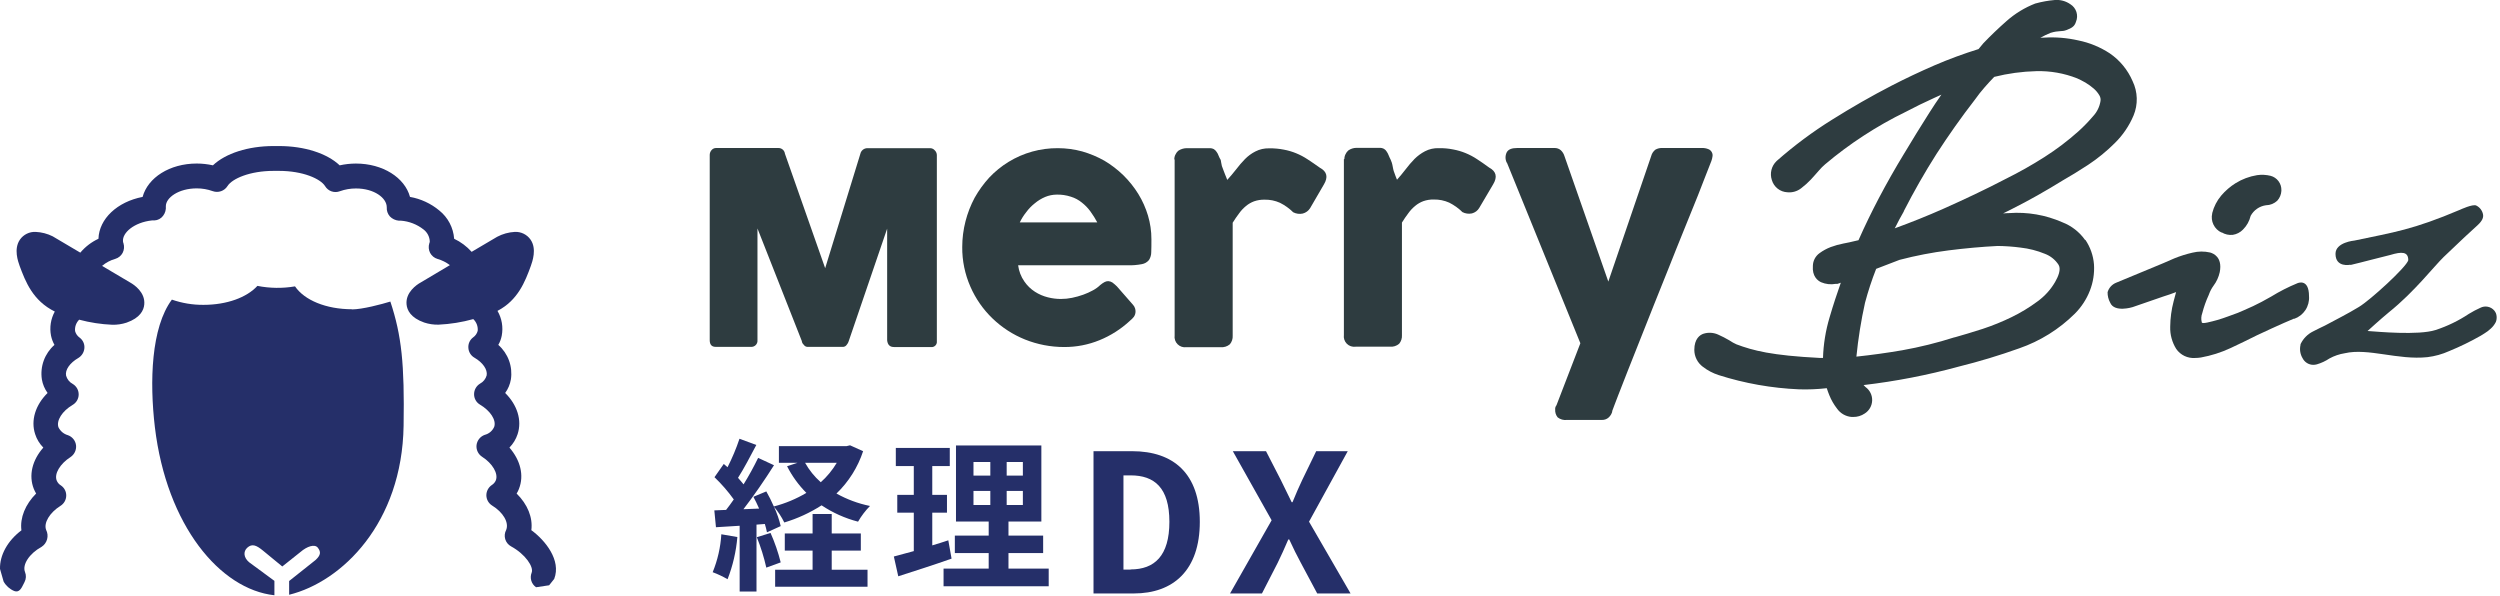 <svg width="612" height="146" viewBox="0 0 612 146" fill="none" xmlns="http://www.w3.org/2000/svg">
<g clip-path="url(#clip0_122_2232)">
<g opacity="0.9">
<path d="M510.447 58.77C509.054 56.792 507.105 55.273 504.847 54.407C500.77 52.615 496.318 51.845 491.877 52.164C491.397 52.164 490.877 52.205 490.356 52.245L492.518 51.163C496.761 49.041 500.965 46.639 505.048 44.117C506.809 43.117 508.848 41.876 511.173 40.355C513.52 38.803 515.706 37.019 517.698 35.031C519.665 33.103 521.228 30.803 522.298 28.265C522.852 26.926 523.117 25.485 523.076 24.036C523.035 22.588 522.688 21.164 522.058 19.858C520.875 17.104 518.933 14.744 516.458 13.053C514.116 11.519 511.504 10.446 508.761 9.891C506.018 9.269 503.201 9.04 500.394 9.21C500.086 9.202 499.778 9.215 499.473 9.25C500.275 8.801 501.104 8.4 501.955 8.05C504.037 7.409 504.717 7.81 505.838 7.369C507.079 6.889 507.838 6.528 508.2 5.327C508.519 4.567 508.557 3.719 508.308 2.934C508.058 2.15 507.537 1.479 506.839 1.044C505.721 0.258 504.362 -0.111 503.001 0.003C501.417 0.139 499.849 0.421 498.317 0.844H498.277C495.693 1.844 493.308 3.294 491.231 5.127C489.231 6.888 487.308 8.727 485.506 10.611L484.346 12.011C480.703 13.146 477.122 14.469 473.617 15.973C470.017 17.535 466.451 19.216 463.049 20.974C458.165 23.495 453.281 26.297 448.557 29.261C443.748 32.255 439.195 35.643 434.946 39.389L434.866 39.468C434.266 40.053 433.843 40.794 433.645 41.608C433.446 42.421 433.481 43.274 433.745 44.069C433.986 44.903 434.482 45.64 435.163 46.178C435.845 46.716 436.677 47.028 437.545 47.069C438.765 47.191 439.985 46.832 440.945 46.069C441.789 45.428 442.579 44.718 443.307 43.947C443.988 43.185 444.668 42.465 445.307 41.705C445.759 41.171 446.254 40.676 446.788 40.224C449.799 37.678 452.968 35.325 456.276 33.178C459.569 31.035 462.991 29.097 466.524 27.378C468.724 26.216 471.088 25.055 473.57 23.934C474.13 23.695 474.691 23.415 475.251 23.174C474.21 24.614 473.251 26.136 472.289 27.617C470.167 30.941 468.089 34.343 466.044 37.745C463.922 41.228 461.881 44.831 459.959 48.474C458.198 51.837 456.516 55.279 454.959 58.803L453.918 59.042C453.197 59.242 452.318 59.403 451.318 59.602C450.24 59.806 449.182 60.1 448.155 60.483C447.186 60.854 446.27 61.352 445.433 61.965C444.933 62.32 444.525 62.787 444.24 63.33C443.955 63.872 443.801 64.474 443.792 65.087C443.592 67.648 444.953 68.686 445.792 69.087C446.926 69.571 448.178 69.71 449.392 69.487H449.832C450.092 69.376 450.359 69.282 450.632 69.207C449.751 71.728 448.791 74.57 447.87 77.734C446.912 80.947 446.375 84.27 446.27 87.621H445.47C433.661 87.022 429.177 85.822 425.094 84.299C424.492 84.03 423.916 83.709 423.373 83.338C422.468 82.802 421.533 82.321 420.573 81.897C419.449 81.397 418.182 81.326 417.01 81.697C416.169 81.977 414.768 82.897 414.768 85.659C414.772 86.461 414.962 87.251 415.323 87.966C415.684 88.682 416.207 89.303 416.85 89.782C418.017 90.682 419.33 91.373 420.733 91.825C427.101 93.853 433.711 95.024 440.389 95.308C442.661 95.38 444.935 95.287 447.194 95.028C447.394 95.627 447.594 96.228 447.835 96.788C448.299 97.934 448.919 99.011 449.676 99.989C450.083 100.581 450.618 101.075 451.241 101.436C451.863 101.796 452.559 102.013 453.276 102.071H453.636C454.647 102.093 455.641 101.799 456.478 101.23C457.02 100.888 457.471 100.419 457.789 99.863C458.108 99.307 458.285 98.681 458.305 98.04C458.325 97.4 458.186 96.764 457.903 96.189C457.619 95.615 457.198 95.118 456.678 94.745L456.198 94.264C464.054 93.345 471.83 91.838 479.461 89.754C484.483 88.51 489.44 87.014 494.313 85.27C499.428 83.496 504.079 80.596 507.924 76.784C509.529 75.177 510.783 73.255 511.607 71.139C512.405 69.103 512.746 66.917 512.607 64.734C512.436 62.569 511.705 60.486 510.485 58.69L510.447 58.77ZM463.93 55.727C464.571 54.407 465.291 53.086 466.052 51.764V51.684C468.494 46.92 471.176 42.197 474.058 37.673C476.98 33.15 480.143 28.666 483.465 24.383C484.21 23.327 485.011 22.311 485.865 21.34C486.586 20.5 487.386 19.66 488.187 18.819C491.554 17.975 495.004 17.505 498.475 17.419C501.895 17.325 505.299 17.924 508.483 19.18C509.083 19.459 509.764 19.779 510.525 20.221C511.246 20.655 511.93 21.15 512.567 21.701C513.106 22.171 513.566 22.726 513.928 23.343C514.176 23.75 514.275 24.231 514.208 24.703C513.995 26.097 513.368 27.394 512.408 28.427C511.3 29.73 510.11 30.96 508.845 32.109C506.221 34.457 503.409 36.586 500.438 38.474C497.411 40.401 494.284 42.165 491.071 43.758C486.107 46.358 480.903 48.803 475.699 51.124C471.816 52.846 467.813 54.447 463.85 55.889C463.847 55.867 463.849 55.845 463.856 55.824C463.863 55.803 463.874 55.784 463.89 55.769L463.93 55.727ZM454.442 87.353C454.883 82.897 455.59 78.472 456.561 74.102C457.31 71.29 458.219 68.523 459.283 65.814L465.008 63.614C468.956 62.579 472.968 61.804 477.018 61.292C481.101 60.773 485.144 60.411 489.028 60.212C490.901 60.231 492.771 60.365 494.628 60.611C496.677 60.837 498.685 61.349 500.593 62.133C501.977 62.654 503.157 63.609 503.956 64.855C504.597 65.975 503.836 67.737 503.075 69.055C501.991 70.91 500.532 72.519 498.792 73.778C496.808 75.254 494.69 76.54 492.467 77.621C490.172 78.74 487.804 79.702 485.381 80.504C482.859 81.303 480.537 82.025 478.495 82.585H478.415C474.233 83.921 469.967 84.978 465.645 85.749C461.922 86.389 458.159 86.909 454.396 87.309L454.442 87.353Z" fill="#17272B"/>
<path d="M543.872 56.888C544.688 57.385 545.645 57.596 546.594 57.488C547.539 57.343 548.41 56.893 549.076 56.207C550.005 55.284 550.657 54.119 550.958 52.844C551.337 52.146 551.875 51.546 552.529 51.094C553.183 50.642 553.934 50.351 554.721 50.244C555.75 50.232 556.737 49.831 557.483 49.123C558.081 48.461 558.434 47.614 558.483 46.723V46.563C558.504 45.764 558.254 44.982 557.775 44.342C557.295 43.703 556.614 43.244 555.841 43.04C554.754 42.773 553.626 42.718 552.518 42.88C550.659 43.184 548.877 43.851 547.274 44.842C545.949 45.668 544.761 46.694 543.751 47.884C542.701 49.126 541.949 50.591 541.551 52.167V52.247C541.335 53.171 541.443 54.142 541.859 54.995C542.275 55.849 542.972 56.532 543.833 56.931L543.872 56.888Z" fill="#17272B"/>
<path d="M561.607 77.984C559.125 78.984 552.72 81.947 552.52 82.067C550.438 83.108 548.237 84.189 545.995 85.23C543.701 86.296 541.279 87.063 538.789 87.512C538.312 87.589 537.831 87.629 537.348 87.632C536.457 87.694 535.564 87.524 534.758 87.138C533.952 86.753 533.26 86.165 532.748 85.432C531.725 83.805 531.209 81.91 531.267 79.988C531.287 77.88 531.569 75.782 532.108 73.743C532.308 72.982 532.508 72.222 532.708 71.501C531.667 71.901 530.627 72.262 529.586 72.582C527.865 73.182 524.942 74.182 522.06 75.182C522.06 75.182 517.616 76.582 516.576 74.101C516.145 73.317 515.924 72.434 515.935 71.539C516.082 71.019 516.346 70.54 516.707 70.137C517.068 69.735 517.516 69.42 518.017 69.217L529.506 64.453C529.906 64.253 530.827 63.853 532.268 63.253C533.708 62.666 535.195 62.197 536.712 61.853C538.13 61.5 539.611 61.487 541.035 61.813C541.756 62.013 544.117 62.894 543.397 66.613C543.134 67.817 542.615 68.951 541.876 69.936C541.403 70.586 541.025 71.301 540.755 72.058L540.675 72.258C540.025 73.676 539.502 75.148 539.114 76.658C538.841 77.375 538.799 78.159 538.994 78.9C538.994 79.42 541.436 78.7 542.794 78.34C544.716 77.78 546.237 77.14 547.838 76.579C548.358 76.339 549.88 75.738 551.561 74.938C553.483 74.017 553.803 73.817 555.961 72.616C558.017 71.349 560.172 70.251 562.406 69.333C562.406 69.333 565.248 68.012 565.248 72.533C565.332 73.727 565.021 74.914 564.363 75.913C563.704 76.911 562.735 77.665 561.605 78.057L561.607 77.984Z" fill="#17272B"/>
<path d="M575.458 64.855C577.9 64.295 583.384 62.813 585.146 62.413C587.946 61.572 589.546 61.572 589.546 63.694C589.186 65.294 580.259 73.462 577.456 75.143C574.694 76.824 571.812 78.265 569.129 79.707C568.288 80.107 567.288 80.588 566.207 81.148C564.925 81.789 563.885 82.828 563.245 84.11L563.165 84.27V84.43C562.901 85.55 563.088 86.729 563.685 87.713C563.93 88.192 564.303 88.594 564.761 88.876C565.219 89.158 565.746 89.309 566.285 89.313C566.582 89.312 566.879 89.272 567.166 89.193C568.26 88.872 569.299 88.386 570.248 87.752C571.419 87.112 572.692 86.679 574.011 86.471C579.736 85.15 587.021 88.192 594.227 87.432C596.066 87.211 597.861 86.711 599.551 85.951C602.204 84.865 604.785 83.608 607.277 82.188C607.477 82.068 607.797 81.868 608.238 81.588C608.787 81.259 609.297 80.87 609.759 80.427C610.25 79.984 610.657 79.455 610.959 78.866C611.176 78.407 611.258 77.896 611.194 77.392C611.131 76.888 610.924 76.414 610.599 76.024C610.192 75.543 609.635 75.214 609.017 75.091C608.4 74.967 607.759 75.056 607.199 75.343C606.234 75.775 605.299 76.27 604.399 76.824C601.869 78.509 599.122 79.843 596.233 80.787C591.99 82.148 581.942 81.187 579.58 81.027C579.58 81.027 582.78 78.105 584.78 76.463C591.065 71.419 595.829 65.214 598.231 62.892C603.431 57.892 603.956 57.492 606.518 55.126C607.679 54.045 607.999 53.245 607.839 52.444C607.744 51.989 607.547 51.561 607.263 51.194C606.978 50.826 606.614 50.528 606.198 50.322C605.357 49.882 602.275 51.322 602.275 51.322C590.586 56.286 586.022 56.846 576.375 58.888C576.375 58.888 571.731 59.288 571.731 62.131C571.731 65.574 575.331 64.813 575.331 64.813L575.458 64.855Z" fill="#17272B"/>
</g>
<g opacity="0.9">
<path d="M173.74 37.873C173.754 37.441 173.925 37.028 174.22 36.712C174.359 36.553 174.531 36.427 174.725 36.344C174.919 36.261 175.129 36.222 175.34 36.232H190.553C190.946 36.226 191.327 36.366 191.622 36.625C191.918 36.883 192.107 37.242 192.153 37.632L202.001 65.654L210.608 37.672C210.692 37.277 210.908 36.923 211.221 36.668C211.535 36.413 211.926 36.273 212.329 36.272H227.703C227.907 36.274 228.107 36.318 228.293 36.4C228.479 36.483 228.646 36.602 228.784 36.752C229.115 37.05 229.315 37.468 229.34 37.913V83.513C229.367 83.712 229.346 83.915 229.281 84.104C229.215 84.294 229.106 84.466 228.962 84.606C228.818 84.746 228.643 84.85 228.452 84.911C228.26 84.971 228.057 84.986 227.859 84.954H218.856C217.815 84.954 217.295 84.394 217.175 83.313V55.968L207.767 83.51C207.679 83.837 207.514 84.139 207.287 84.391C207.197 84.537 207.074 84.66 206.928 84.751C206.782 84.841 206.617 84.896 206.446 84.911H197.599C197.428 84.896 197.263 84.841 197.117 84.751C196.971 84.66 196.848 84.537 196.758 84.391C196.485 84.158 196.312 83.828 196.278 83.47L185.429 55.928V83.269C185.451 83.49 185.424 83.713 185.349 83.922C185.274 84.131 185.154 84.321 184.997 84.478C184.84 84.635 184.65 84.755 184.441 84.83C184.232 84.904 184.009 84.932 183.788 84.91H175.181C174.22 84.91 173.74 84.35 173.74 83.269V37.869V37.873Z" fill="#17272B"/>
<path d="M276.542 78.586C274.387 80.575 271.892 82.162 269.176 83.27C266.433 84.395 263.494 84.966 260.529 84.951C257.238 84.959 253.976 84.334 250.921 83.11C247.959 81.916 245.254 80.163 242.955 77.946C240.662 75.738 238.827 73.099 237.555 70.18C236.211 67.129 235.529 63.827 235.555 60.492C235.555 58.358 235.824 56.233 236.355 54.167C236.868 52.162 237.621 50.227 238.597 48.402C239.593 46.63 240.788 44.978 242.16 43.478C243.558 41.994 245.147 40.702 246.884 39.635C250.519 37.407 254.705 36.242 258.968 36.272C260.983 36.274 262.989 36.543 264.933 37.072C266.831 37.617 268.658 38.383 270.377 39.354C272.059 40.358 273.617 41.556 275.02 42.922C276.411 44.294 277.634 45.826 278.663 47.486C279.676 49.138 280.47 50.914 281.025 52.77C281.584 54.641 281.868 56.583 281.866 58.535C281.866 59.816 281.866 60.857 281.826 61.698C281.835 62.393 281.641 63.075 281.266 63.66C280.828 64.185 280.219 64.539 279.545 64.66C278.372 64.885 277.177 64.979 275.982 64.94H249.24C249.418 66.365 249.94 67.725 250.761 68.903C251.451 69.909 252.335 70.767 253.361 71.425C254.334 72.049 255.402 72.509 256.524 72.786C257.558 73.049 258.621 73.184 259.687 73.186C260.615 73.188 261.541 73.094 262.449 72.906C263.373 72.713 264.282 72.459 265.171 72.145C265.999 71.849 266.801 71.487 267.571 71.064C268.214 70.719 268.806 70.288 269.332 69.783C269.654 69.508 270.003 69.266 270.373 69.062C270.654 68.903 270.972 68.821 271.294 68.822C271.65 68.842 271.994 68.952 272.294 69.142C272.69 69.435 273.065 69.757 273.415 70.103L277.338 74.587C277.576 74.838 277.753 75.139 277.858 75.468C277.94 75.727 277.981 75.997 277.978 76.268C277.975 76.725 277.835 77.171 277.578 77.549C277.299 77.908 276.977 78.231 276.617 78.51L276.542 78.586ZM258.687 47.641C257.727 47.645 256.776 47.836 255.887 48.201C254.96 48.59 254.096 49.116 253.325 49.762C252.52 50.394 251.806 51.134 251.203 51.962C250.59 52.727 250.066 53.56 249.642 54.444H268.615C268.121 53.511 267.559 52.614 266.934 51.762C266.346 50.947 265.645 50.219 264.852 49.6C264.061 48.95 263.15 48.46 262.17 48.159C261.035 47.784 259.843 47.608 258.647 47.639L258.687 47.641Z" fill="#17272B"/>
<path d="M287.471 39.034C287.459 38.617 287.555 38.203 287.751 37.834C287.911 37.483 288.143 37.169 288.432 36.913C289.025 36.517 289.718 36.294 290.432 36.272H296.032C296.42 36.253 296.806 36.336 297.153 36.512C297.427 36.686 297.66 36.919 297.834 37.193C298.041 37.474 298.203 37.784 298.314 38.114C298.455 38.477 298.629 38.825 298.834 39.155C298.874 39.235 298.994 40.276 299.114 40.636C299.274 41.036 299.434 41.436 299.594 41.917C299.754 42.398 299.954 42.798 300.114 43.238C300.274 43.638 300.394 43.919 300.434 44.038C301.195 43.238 301.875 42.357 302.596 41.476C303.264 40.591 303.987 39.749 304.761 38.954C305.507 38.193 306.372 37.557 307.323 37.073C308.362 36.541 309.519 36.279 310.686 36.312C311.894 36.291 313.1 36.398 314.286 36.632C315.313 36.822 316.319 37.118 317.286 37.513C318.266 37.912 319.204 38.408 320.086 38.994C321.007 39.594 322.008 40.275 323.128 41.076C324.849 41.997 325.169 43.358 324.089 45.159L320.737 50.922C320.327 51.601 319.665 52.09 318.896 52.283C318.108 52.448 317.288 52.335 316.574 51.963C315.623 51.022 314.528 50.238 313.331 49.641C312.149 49.109 310.863 48.849 309.568 48.88C308.697 48.86 307.829 48.996 307.006 49.28C306.277 49.549 305.6 49.941 305.006 50.441C304.367 50.963 303.801 51.568 303.325 52.241C302.803 52.925 302.282 53.685 301.761 54.522V82.148C301.815 82.917 301.571 83.677 301.08 84.27C300.767 84.538 300.404 84.74 300.012 84.863C299.62 84.987 299.207 85.031 298.798 84.991H290.433C290.041 85.047 289.642 85.011 289.267 84.886C288.892 84.761 288.551 84.55 288.272 84.27C287.992 83.991 287.781 83.65 287.656 83.275C287.531 82.9 287.495 82.501 287.551 82.109V39.034H287.471Z" fill="#17272B"/>
<path d="M329.103 38.954C329.096 38.537 329.192 38.125 329.383 37.754C329.544 37.403 329.776 37.089 330.064 36.833C330.649 36.419 331.348 36.195 332.064 36.192H337.664C338.053 36.173 338.439 36.255 338.785 36.432C339.069 36.595 339.304 36.83 339.466 37.113C339.666 37.398 339.827 37.708 339.946 38.034C340.066 38.394 340.266 38.715 340.426 39.075C340.541 39.307 340.635 39.548 340.706 39.796C340.866 40.196 341.026 41.437 341.186 41.878C341.346 42.358 341.506 42.759 341.666 43.199C341.826 43.599 341.946 43.88 341.986 43.999C342.707 43.199 343.427 42.318 344.108 41.437C344.776 40.552 345.498 39.71 346.27 38.915C347.025 38.163 347.889 37.529 348.832 37.034C349.871 36.492 351.033 36.229 352.203 36.272C353.399 36.247 354.594 36.354 355.766 36.592C356.794 36.782 357.799 37.078 358.766 37.473C359.747 37.872 360.685 38.368 361.566 38.954C362.487 39.554 363.488 40.235 364.566 41.036C366.288 41.957 366.608 43.318 365.527 45.119L362.127 50.884C361.932 51.219 361.673 51.511 361.364 51.745C361.055 51.978 360.703 52.148 360.327 52.245C359.54 52.41 358.719 52.297 358.005 51.925C357.055 50.984 355.96 50.2 354.762 49.603C353.58 49.075 352.295 48.815 350.999 48.842C350.128 48.819 349.26 48.955 348.437 49.242C347.709 49.511 347.032 49.903 346.437 50.403C345.798 50.925 345.233 51.53 344.756 52.203C344.236 52.884 343.715 53.645 343.195 54.485V82.028C343.249 82.797 343.006 83.557 342.514 84.15C342.202 84.418 341.839 84.619 341.447 84.743C341.055 84.867 340.642 84.911 340.232 84.871H331.865C331.474 84.927 331.075 84.891 330.7 84.766C330.325 84.641 329.984 84.43 329.704 84.15C329.425 83.871 329.214 83.53 329.089 83.155C328.964 82.78 328.928 82.381 328.983 81.989V38.954H329.103Z" fill="#17272B"/>
<path d="M368.855 39.835C368.656 39.437 368.553 38.999 368.553 38.554C368.553 38.109 368.656 37.671 368.855 37.273C369.255 36.552 370.096 36.232 371.417 36.232H380.584C381.143 36.221 381.686 36.421 382.105 36.792C382.52 37.187 382.824 37.684 382.986 38.233L393.715 68.933L404.203 38.233C404.362 37.599 404.728 37.035 405.244 36.633C405.78 36.333 406.392 36.194 407.005 36.233H416.573C417.134 36.203 417.694 36.299 418.214 36.513C418.579 36.654 418.878 36.925 419.055 37.274C419.23 37.591 419.287 37.96 419.215 38.315C419.164 38.698 419.07 39.074 418.935 39.436C417.974 41.758 416.773 45.08 415.652 47.843C414.531 50.606 413.37 53.487 412.169 56.45C410.969 59.45 409.727 62.45 408.526 65.537C407.285 68.619 406.084 71.662 404.883 74.624C403.722 77.586 402.561 80.469 401.483 83.191C400.402 85.953 399.401 88.435 398.483 90.757C397.602 93.039 396.802 95.04 396.121 96.802C395.44 98.523 394.96 99.884 394.6 100.802L394.72 100.602C394.586 101.218 394.264 101.777 393.799 102.202C393.348 102.604 392.761 102.818 392.158 102.802H383.59C383.186 102.853 382.776 102.822 382.384 102.712C381.992 102.602 381.626 102.415 381.308 102.161C380.873 101.619 380.659 100.932 380.708 100.239C380.674 99.992 380.716 99.741 380.828 99.518C380.881 99.403 380.948 99.296 381.028 99.198L386.873 84.026L368.899 39.826L368.855 39.835Z" fill="#17272B"/>
</g>
<path d="M180.507 131.468C180.207 135.008 179.398 138.487 178.107 141.796C176.944 141.119 175.725 140.544 174.464 140.075C175.675 137.117 176.391 133.98 176.582 130.789L180.507 131.468ZM211.291 110.451C209.994 114.388 207.754 117.947 204.766 120.819C207.329 122.249 210.097 123.275 212.973 123.861C211.84 125.014 210.859 126.305 210.051 127.704C206.872 126.88 203.855 125.528 201.124 123.704C198.293 125.525 195.221 126.939 191.997 127.904C191.318 126.524 190.471 125.233 189.475 124.061C190.185 125.575 190.735 127.16 191.115 128.789L187.752 130.31C187.616 129.621 187.442 128.939 187.232 128.268L185.19 128.428V144.799H181.067V128.706L175.267 129.066L174.867 124.943L177.749 124.823C178.349 124.062 178.99 123.182 179.63 122.261C178.225 120.306 176.644 118.483 174.906 116.817L177.182 113.574C177.462 113.814 177.782 114.094 178.103 114.374C179.249 112.128 180.225 109.8 181.025 107.408L185.148 108.929C183.707 111.651 182.106 114.729 180.664 116.975C181.184 117.535 181.625 118.096 182.025 118.575C183.323 116.475 184.513 114.31 185.591 112.089L189.474 113.889C187.274 117.372 184.51 121.415 181.988 124.658L185.831 124.498C185.391 123.498 184.91 122.498 184.431 121.616L187.592 120.299C188.269 121.494 188.884 122.723 189.433 123.982C192.231 123.255 194.913 122.137 197.399 120.659C195.494 118.743 193.9 116.542 192.675 114.134L195.237 113.293H190.675V109.21H207.248L208.089 109.01L211.289 110.451H211.291ZM188.633 130.467C189.666 132.793 190.497 135.204 191.115 137.673L187.592 138.954C187.024 136.413 186.247 133.922 185.27 131.508L188.633 130.467ZM203.605 139.474H212.372V143.637H189.754V139.474H198.921V134.789H192.116V130.589H198.921V125.824H203.605V130.589H210.731V134.789H203.605V139.474ZM197.082 113.289C198.084 115.084 199.383 116.694 200.925 118.053C202.468 116.675 203.79 115.068 204.846 113.289H197.082Z" fill="#252F69"/>
<path d="M232.944 136.753C228.544 138.314 223.737 139.835 219.894 141.076L218.813 136.233C220.213 135.873 221.855 135.433 223.697 134.912V125.504H219.653V121.141H223.696V114.095H219.296V109.651H232.506V114.095H228.22V121.141H231.82V125.504H228.22V133.51C229.541 133.11 230.862 132.71 232.143 132.269L232.944 136.753ZM256.723 139.195V143.521H230.983V139.195H242.031V135.395H233.745V131.109H242.032V127.666H234.025V109.051H254.925V127.666H246.875V131.109H255.362V135.392H246.875V139.192L256.723 139.195ZM238.308 116.421H242.431V113.094H238.308V116.421ZM238.308 123.627H242.431V120.18H238.308V123.627ZM250.398 113.099H246.435V116.421H250.398V113.099ZM250.398 120.185H246.435V123.621H250.398V120.185Z" fill="#252F69"/>
<path d="M267.692 110.451H277.14C287.268 110.451 293.713 115.935 293.713 127.745C293.713 139.555 287.268 145.279 277.54 145.279H267.692V110.451ZM276.779 139.394C282.579 139.394 286.267 136.111 286.267 127.745C286.267 119.379 282.584 116.371 276.779 116.371H275.022V139.434H276.783L276.779 139.394Z" fill="#252F69"/>
<path d="M311.283 127.344L301.795 110.451H309.921L313.521 117.457C314.321 119.057 315.162 120.78 316.203 122.941H316.403C317.284 120.779 318.044 119.058 318.803 117.457L322.203 110.451H329.929L320.45 127.705L330.618 145.279H322.452L318.452 137.793C317.491 136.032 316.611 134.23 315.61 132.068H315.37C314.449 134.23 313.649 135.991 312.77 137.793L308.927 145.279H301.115L311.283 127.384V127.344Z" fill="#252F69"/>
<path d="M86.192 75.704C79.787 75.704 74.503 73.462 72.221 70.104C69.17 70.625 66.05 70.585 63.014 69.984C60.414 72.826 55.528 74.628 49.804 74.628C47.174 74.647 44.561 74.213 42.078 73.347C36.993 80.187 36.592 93.398 37.913 104.566C40.795 128.666 53.886 144.278 67.176 145.719V142.196L60.976 137.632C59.615 136.471 59.535 135.032 60.496 134.109C61.737 132.948 62.858 133.549 64.379 134.79L69.103 138.673L73.582 135.109C75.103 133.788 77.065 133.067 77.825 134.109C78.586 135.109 78.546 135.909 77.225 137.109L70.78 142.233V145.599C83.75 142.399 98.442 128.025 98.802 104.206C99.042 89.114 98.322 82.148 95.559 73.822C93.477 74.463 88.714 75.744 86.112 75.744L86.192 75.704Z" fill="#252F69"/>
<path d="M0.001 139.274C-0.079 135.911 1.842 132.389 5.245 129.826C4.845 126.744 6.206 123.461 8.845 120.819C8.635 120.458 8.448 120.083 8.285 119.698C6.964 116.375 7.885 112.652 10.607 109.57C9.689 108.65 9.004 107.525 8.607 106.287C7.486 102.887 8.687 99.121 11.649 96.199C10.932 95.214 10.453 94.077 10.249 92.876C10.013 91.323 10.172 89.735 10.711 88.259C11.25 86.784 12.152 85.467 13.333 84.432C12.943 83.731 12.659 82.975 12.492 82.19C12.096 80.168 12.422 78.071 13.413 76.265C8.049 73.622 6.248 68.978 4.807 65.095C4.447 64.054 3.286 60.972 4.887 58.65C5.317 58.038 5.895 57.544 6.567 57.215C7.239 56.886 7.983 56.733 8.73 56.769C10.178 56.835 11.596 57.203 12.893 57.85L19.658 61.85C20.873 60.405 22.39 59.244 24.102 58.45C24.262 53.566 28.702 49.403 34.911 48.202C36.192 43.478 41.556 40.032 48.161 40.032C49.494 40.035 50.823 40.183 52.124 40.472C55.207 37.553 60.731 35.752 66.976 35.752H68.301C74.546 35.752 80.07 37.552 83.153 40.476C84.455 40.189 85.784 40.042 87.116 40.036C93.721 40.036 99.086 43.479 100.367 48.202C103.004 48.669 105.474 49.814 107.533 51.525C108.585 52.366 109.451 53.416 110.078 54.607C110.705 55.799 111.079 57.108 111.176 58.451C112.803 59.222 114.259 60.31 115.459 61.651L121.704 57.968C123.042 57.26 124.517 56.85 126.027 56.768C126.775 56.732 127.519 56.885 128.191 57.214C128.863 57.543 129.441 58.036 129.87 58.649C131.47 60.931 130.31 64.049 129.95 65.094C128.55 68.937 126.787 73.501 121.784 76.103C122.853 77.94 123.223 80.1 122.825 82.188C122.672 82.977 122.388 83.735 121.984 84.43C123.166 85.466 124.068 86.783 124.606 88.259C125.145 89.735 125.303 91.323 125.066 92.877C124.863 94.078 124.384 95.215 123.666 96.2C126.628 99.122 127.829 102.885 126.708 106.288C126.303 107.521 125.618 108.645 124.708 109.571C127.39 112.653 128.351 116.376 127.03 119.699C126.884 120.092 126.697 120.467 126.47 120.82C129.152 123.462 130.47 126.705 130.07 129.787C133.47 132.269 137.436 137.153 135.67 141.716L134.429 143.277L131.229 143.757C130.67 143.375 130.258 142.814 130.062 142.166C129.865 141.518 129.896 140.822 130.148 140.194C130.708 138.794 128.627 135.67 125.104 133.749C124.418 133.375 123.907 132.745 123.682 131.996C123.458 131.247 123.537 130.439 123.904 129.749C124.665 127.908 123.143 125.386 120.461 123.749C120.039 123.485 119.69 123.12 119.445 122.686C119.201 122.253 119.069 121.765 119.061 121.267C119.058 120.77 119.176 120.281 119.407 119.841C119.637 119.401 119.972 119.025 120.382 118.745C120.829 118.473 121.179 118.066 121.382 117.584C122.023 115.943 120.582 113.461 118.019 111.819C117.546 111.514 117.167 111.082 116.926 110.573C116.686 110.063 116.593 109.497 116.658 108.937C116.73 108.379 116.955 107.852 117.308 107.414C117.661 106.976 118.128 106.644 118.658 106.455C119.17 106.327 119.645 106.084 120.047 105.744C120.45 105.404 120.769 104.976 120.98 104.493C121.54 102.852 120.059 100.57 117.497 99.049C117.052 98.787 116.684 98.412 116.431 97.962C116.178 97.512 116.049 97.003 116.056 96.487C116.057 95.972 116.19 95.466 116.443 95.018C116.695 94.569 117.058 94.193 117.497 93.925C117.896 93.715 118.248 93.426 118.53 93.075C118.813 92.723 119.02 92.318 119.138 91.883C119.378 90.483 118.217 88.761 116.138 87.56C115.711 87.315 115.352 86.967 115.094 86.548C114.835 86.129 114.685 85.652 114.657 85.16C114.618 84.67 114.704 84.177 114.907 83.729C115.11 83.281 115.424 82.892 115.818 82.598C116.37 82.215 116.768 81.647 116.939 80.998C116.992 80.467 116.922 79.931 116.735 79.431C116.547 78.931 116.248 78.481 115.858 78.116C113.089 78.884 110.242 79.341 107.371 79.477C106.176 79.508 104.984 79.332 103.848 78.957C100.525 77.796 99.648 75.915 99.525 74.513C99.245 71.551 102.047 69.669 102.925 69.189L110.131 64.906C109.223 64.211 108.191 63.695 107.089 63.385C106.706 63.27 106.35 63.08 106.041 62.825C105.732 62.571 105.476 62.258 105.289 61.904C104.925 61.185 104.854 60.353 105.089 59.582C105.158 59.431 105.199 59.268 105.209 59.102C105.185 58.533 105.036 57.977 104.774 57.472C104.511 56.967 104.14 56.526 103.688 56.18C102.09 54.922 100.153 54.169 98.124 54.018H97.601C96.779 53.94 96.013 53.571 95.439 52.977C95.171 52.672 94.965 52.317 94.834 51.932C94.704 51.547 94.651 51.14 94.678 50.735C94.678 48.453 91.596 46.135 87.152 46.135C85.802 46.13 84.461 46.36 83.189 46.816C82.539 47.065 81.822 47.076 81.164 46.849C80.506 46.623 79.948 46.171 79.589 45.575C78.465 43.758 74.142 41.832 68.301 41.832H66.976C61.131 41.832 56.808 43.754 55.687 45.555C55.318 46.14 54.76 46.582 54.105 46.807C53.451 47.033 52.739 47.029 52.087 46.796C50.829 46.343 49.502 46.113 48.164 46.115C43.72 46.115 40.598 48.397 40.598 50.478C40.678 51.323 40.435 52.167 39.917 52.84C39.668 53.172 39.349 53.444 38.982 53.638C38.615 53.832 38.21 53.942 37.795 53.961H37.195C32.795 54.441 29.909 57.003 30.109 59.085C30.12 59.251 30.161 59.413 30.229 59.565C30.465 60.336 30.393 61.168 30.029 61.887C29.843 62.241 29.587 62.554 29.278 62.808C28.969 63.063 28.613 63.253 28.229 63.368C27.037 63.701 25.931 64.288 24.986 65.089L31.952 69.212C32.793 69.692 35.595 71.534 35.315 74.536C35.195 75.936 34.315 77.819 30.992 78.98C29.857 79.355 28.665 79.531 27.469 79.5C24.737 79.382 22.026 78.966 19.383 78.259C19.015 78.619 18.734 79.059 18.561 79.544C18.388 80.029 18.327 80.547 18.383 81.059C18.555 81.709 18.953 82.276 19.504 82.659C19.899 82.955 20.213 83.346 20.415 83.796C20.617 84.246 20.701 84.74 20.659 85.232C20.618 85.72 20.463 86.192 20.206 86.609C19.948 87.026 19.596 87.376 19.178 87.632C17.096 88.832 15.895 90.554 16.178 91.955C16.297 92.39 16.504 92.795 16.787 93.147C17.069 93.498 17.42 93.787 17.819 93.997C18.262 94.264 18.628 94.641 18.881 95.093C19.134 95.544 19.264 96.053 19.26 96.57C19.256 97.088 19.118 97.595 18.858 98.042C18.598 98.489 18.227 98.861 17.779 99.121C15.217 100.642 13.779 102.921 14.296 104.565C14.52 105.04 14.843 105.461 15.243 105.8C15.643 106.139 16.112 106.389 16.616 106.532C17.149 106.717 17.619 107.047 17.972 107.486C18.326 107.925 18.549 108.454 18.616 109.014C18.673 109.573 18.577 110.136 18.337 110.644C18.097 111.152 17.723 111.585 17.255 111.896C14.693 113.537 13.212 116.019 13.892 117.661C14.096 118.143 14.445 118.55 14.892 118.822C15.309 119.095 15.649 119.47 15.88 119.912C16.111 120.353 16.226 120.846 16.213 121.344C16.206 121.842 16.074 122.33 15.83 122.763C15.585 123.197 15.236 123.562 14.813 123.826C12.131 125.507 10.65 128.026 11.29 129.711C11.653 130.42 11.739 131.239 11.532 132.008C11.325 132.778 10.839 133.443 10.169 133.874C7.169 135.515 5.405 138.237 6.126 140.039C6.285 140.43 6.357 140.851 6.336 141.273C6.316 141.695 6.203 142.107 6.006 142.481L5.726 143.041C5.286 143.922 4.726 145.163 3.484 144.682C2.383 144.22 1.468 143.402 0.884 142.36L0.001 139.274Z" fill="#252F69"/>
</g>
<defs>
<clipPath id="clip0_122_2232">
<rect width="611.227" height="145.719" fill="white"/>
</clipPath>
</defs>
</svg>
